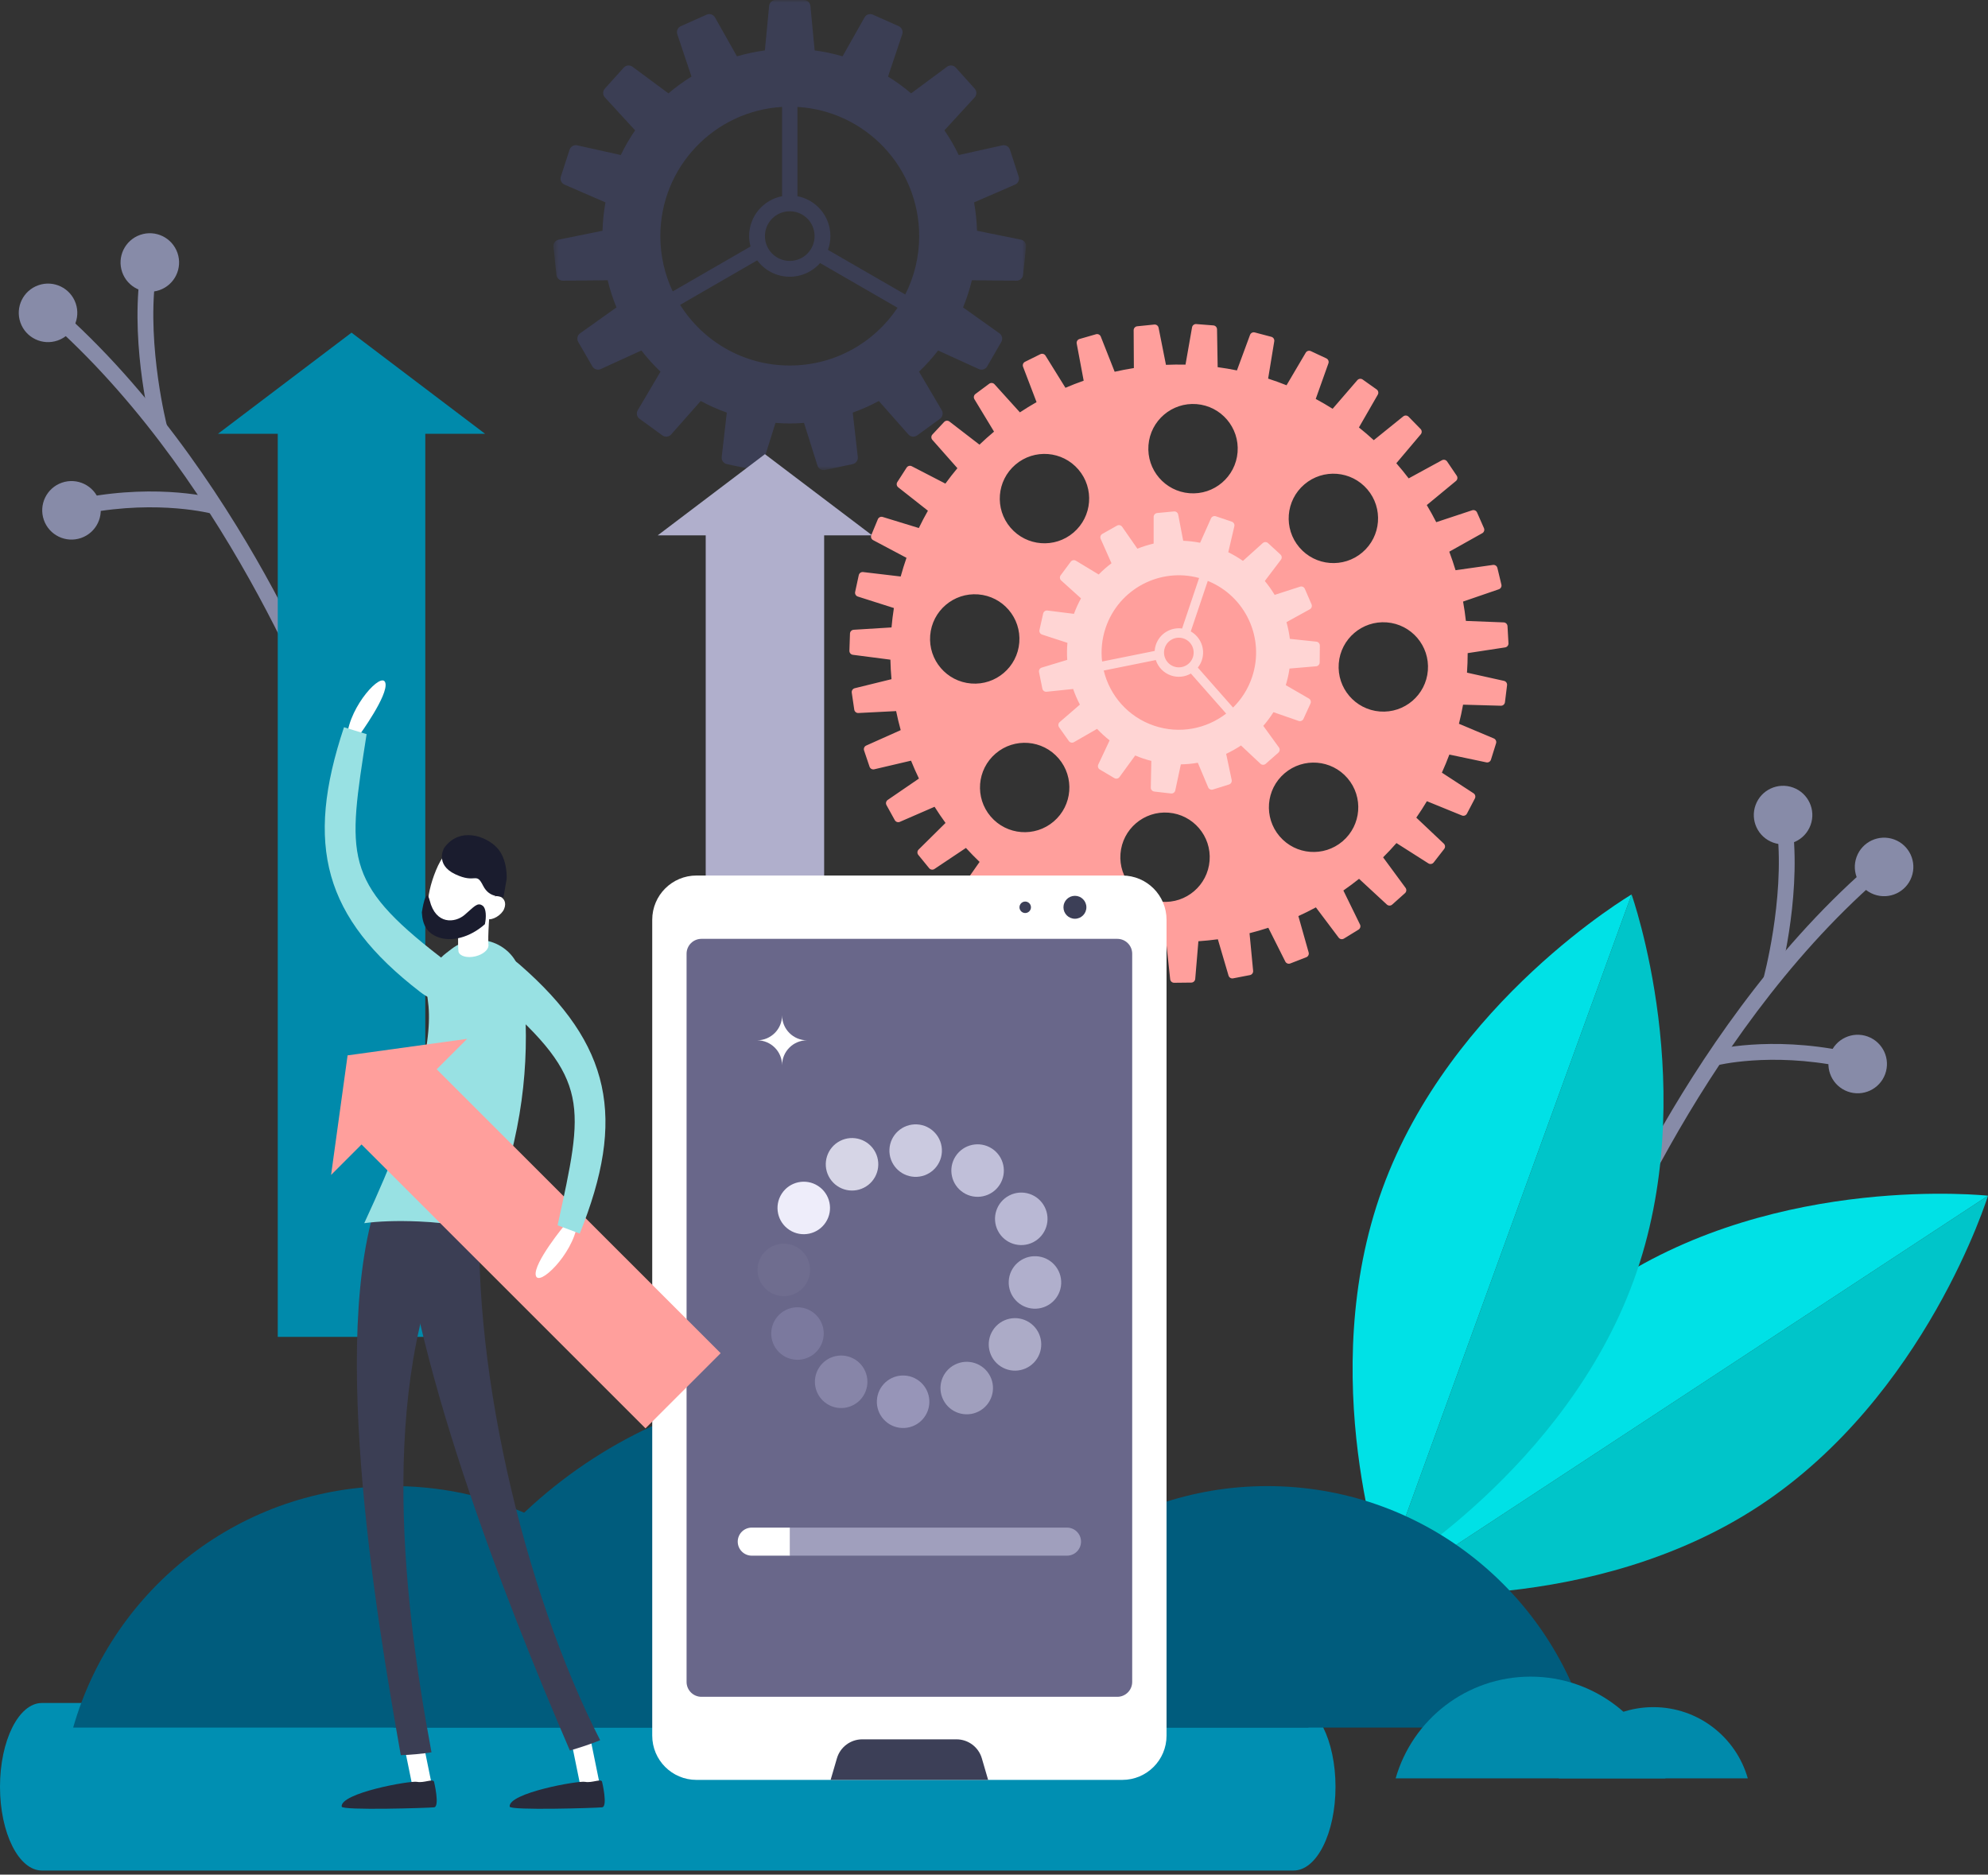 <svg width="386" height="364" viewBox="0 0 386 364" fill="none" xmlns="http://www.w3.org/2000/svg">
<rect x="0" y="0" width="386" height="364" fill="#333333" stroke="none"/>
<path fill-rule="evenodd" clip-rule="evenodd" d="M310.311 251.399L307.439 250.33C307.486 250.206 312.197 237.649 321.305 221.375C329.718 206.343 343.724 184.944 362.673 168.363L364.691 170.669C329.03 201.872 310.494 250.908 310.311 251.399" fill="#878BA8"/>
<path fill-rule="evenodd" clip-rule="evenodd" d="M371.163 170.285C372.239 167.337 370.722 164.074 367.774 162.997C364.826 161.921 361.564 163.438 360.487 166.386C359.41 169.334 360.927 172.597 363.875 173.673C366.823 174.75 370.086 173.233 371.163 170.285" fill="#878BA8"/>
<path fill-rule="evenodd" clip-rule="evenodd" d="M351.549 160.212C352.625 157.263 351.108 154.001 348.16 152.924C345.212 151.847 341.949 153.364 340.873 156.313C339.796 159.261 341.313 162.523 344.261 163.6C347.209 164.677 350.472 163.16 351.549 160.212" fill="#878BA8"/>
<path fill-rule="evenodd" clip-rule="evenodd" d="M366.036 208.555C367.113 205.607 365.595 202.344 362.647 201.267C359.699 200.19 356.437 201.708 355.36 204.656C354.283 207.604 355.8 210.867 358.748 211.943C361.696 213.02 364.959 211.503 366.036 208.555" fill="#878BA8"/>
<path fill-rule="evenodd" clip-rule="evenodd" d="M345.349 190.785L342.395 189.972C342.435 189.823 346.486 174.87 345.1 161.48L348.147 161.165C349.595 175.14 345.523 190.153 345.349 190.785" fill="#878BA8"/>
<path fill-rule="evenodd" clip-rule="evenodd" d="M357.718 207.129C343.636 204.262 333.36 206.861 333.258 206.888L332.486 203.922C332.931 203.806 343.559 201.119 358.329 204.127L357.718 207.129Z" fill="#878BA8"/>
<mask id="mask0" mask-type="alpha" maskUnits="userSpaceOnUse" x="107" y="0" width="93" height="92">
<path fill-rule="evenodd" clip-rule="evenodd" d="M107.457 0H199.232V91.286H107.457V0Z" fill="white"/>
</mask>
<g mask="url(#mask0)">
<path fill-rule="evenodd" clip-rule="evenodd" d="M132.057 59.196L147.023 50.555C148.462 52.482 150.754 53.736 153.344 53.736C155.69 53.736 157.792 52.705 159.238 51.079L174.27 59.757C169.766 66.518 162.076 70.974 153.344 70.974C144.372 70.974 136.504 66.269 132.057 59.196M154.834 38.099V20.763C168.018 21.534 178.474 32.467 178.474 45.844C178.474 49.925 177.495 53.775 175.769 57.182L160.761 48.517C161.062 47.681 161.235 46.784 161.235 45.844C161.235 41.997 158.478 38.796 154.834 38.099M148.523 45.844C148.523 43.182 150.681 41.024 153.344 41.024C156.006 41.024 158.164 43.182 158.164 45.844C158.164 48.507 156.006 50.665 153.344 50.665C150.681 50.665 148.523 48.507 148.523 45.844M128.215 45.844C128.215 32.467 138.67 21.534 151.854 20.763V38.099C148.209 38.796 145.454 41.997 145.454 45.844C145.454 46.544 145.554 47.218 145.724 47.864L130.622 56.584C129.08 53.327 128.215 49.687 128.215 45.844M198.212 46.531L189.701 44.806C189.648 42.931 189.454 41.092 189.128 39.299L197.089 35.845C197.69 35.584 197.995 34.908 197.792 34.284L196.098 29.071C195.896 28.447 195.252 28.08 194.612 28.222L186.154 30.104C185.349 28.429 184.417 26.828 183.374 25.307L189.24 18.916C189.683 18.433 189.687 17.692 189.248 17.205L185.58 13.131C185.141 12.644 184.404 12.57 183.877 12.961L176.903 18.13C175.497 16.934 174.003 15.841 172.425 14.867L175.184 6.645C175.393 6.023 175.094 5.345 174.495 5.078L169.487 2.848C168.888 2.581 168.185 2.814 167.862 3.385L163.597 10.937C161.841 10.422 160.032 10.037 158.177 9.791L157.352 1.151C157.289 0.498 156.741 -0 156.085 -0H150.603C149.948 -0 149.4 0.498 149.337 1.151L148.512 9.791C146.657 10.037 144.847 10.422 143.092 10.937L138.827 3.385C138.504 2.814 137.801 2.581 137.202 2.848L132.194 5.078C131.594 5.345 131.296 6.023 131.505 6.645L134.263 14.867C132.686 15.841 131.192 16.934 129.786 18.13L122.812 12.961C122.285 12.57 121.548 12.644 121.109 13.131L117.441 17.205C117.002 17.692 117.006 18.433 117.449 18.916L123.314 25.307C122.272 26.828 121.339 28.429 120.535 30.104L112.077 28.222C111.437 28.08 110.793 28.447 110.59 29.071L108.896 34.284C108.694 34.908 108.998 35.584 109.6 35.845L117.56 39.299C117.234 41.092 117.041 42.931 116.988 44.806L108.477 46.531C107.834 46.661 107.396 47.258 107.464 47.91L108.037 53.363C108.106 54.015 108.659 54.508 109.315 54.502L117.987 54.419C118.426 56.233 118.998 57.995 119.697 59.692L112.635 64.721C112.101 65.101 111.943 65.825 112.271 66.393L115.012 71.141C115.34 71.709 116.046 71.934 116.642 71.662L124.538 68.056C125.669 69.52 126.908 70.894 128.245 72.169L123.832 79.647C123.499 80.212 123.65 80.937 124.18 81.323L128.615 84.545C129.145 84.93 129.882 84.849 130.316 84.358L136.054 77.862C137.672 78.738 139.366 79.49 141.12 80.116L140.132 88.728C140.057 89.38 140.49 89.981 141.132 90.118L146.494 91.257C147.135 91.394 147.775 91.02 147.972 90.395L150.576 82.111C151.491 82.18 152.412 82.227 153.344 82.227C154.277 82.227 155.198 82.18 156.112 82.111L158.717 90.395C158.913 91.02 159.553 91.394 160.195 91.257L165.557 90.118C166.199 89.981 166.631 89.38 166.556 88.728L165.569 80.116C167.323 79.49 169.016 78.738 170.635 77.862L176.373 84.358C176.807 84.849 177.543 84.93 178.074 84.545L182.509 81.323C183.039 80.937 183.19 80.212 182.856 79.647L178.444 72.169C179.78 70.894 181.02 69.52 182.151 68.056L190.047 71.662C190.643 71.934 191.349 71.709 191.677 71.141L194.418 66.393C194.746 65.825 194.588 65.101 194.054 64.721L186.992 59.692C187.691 57.995 188.263 56.233 188.701 54.419L197.374 54.502C198.03 54.508 198.583 54.015 198.652 53.363L199.225 47.91C199.293 47.258 198.855 46.661 198.212 46.531" fill="#3B3E54"/>
</g>
<path fill-rule="evenodd" clip-rule="evenodd" d="M267.911 138.153C263.133 137.777 259.564 133.6 259.94 128.822C260.315 124.044 264.493 120.475 269.271 120.85C274.049 121.225 277.618 125.403 277.242 130.181C276.867 134.96 272.689 138.528 267.911 138.153M260.689 163.352C257.045 166.464 251.567 166.034 248.454 162.39C245.341 158.746 245.771 153.268 249.416 150.155C253.06 147.042 258.537 147.472 261.65 151.117C264.764 154.761 264.333 160.238 260.689 163.352M253.258 94.06C256.902 90.947 262.38 91.377 265.493 95.022C268.606 98.666 268.176 104.143 264.532 107.256C260.887 110.369 255.409 109.939 252.296 106.295C249.183 102.651 249.614 97.173 253.258 94.06M225.529 175.101C220.751 174.726 217.182 170.548 217.557 165.77C217.933 160.992 222.11 157.423 226.889 157.798C231.667 158.174 235.236 162.352 234.86 167.13C234.485 171.908 230.307 175.477 225.529 175.101M232.323 78.468C237.101 78.843 240.67 83.021 240.295 87.799C239.919 92.577 235.741 96.146 230.963 95.771C226.185 95.395 222.616 91.217 222.992 86.439C223.367 81.661 227.545 78.092 232.323 78.468M204.594 159.509C200.95 162.622 195.472 162.192 192.359 158.548C189.245 154.904 189.676 149.426 193.32 146.313C196.964 143.199 202.442 143.63 205.555 147.274C208.668 150.918 208.238 156.396 204.594 159.509M188.58 132.719C183.802 132.344 180.233 128.166 180.609 123.388C180.984 118.609 185.162 115.04 189.94 115.416C194.718 115.792 198.287 119.969 197.912 124.747C197.536 129.526 193.358 133.095 188.58 132.719M197.163 90.218C200.807 87.104 206.285 87.535 209.398 91.179C212.511 94.823 212.08 100.301 208.436 103.414C204.792 106.527 199.314 106.097 196.201 102.453C193.088 98.808 193.518 93.331 197.163 90.218M292.019 132.206L284.839 130.611C284.925 129.34 284.971 128.075 284.972 126.819L292.237 125.71C292.631 125.651 292.914 125.301 292.892 124.904L292.705 121.581C292.682 121.184 292.361 120.868 291.964 120.853L284.625 120.566C284.484 119.302 284.302 118.049 284.077 116.808L291.019 114.423C291.395 114.294 291.612 113.9 291.518 113.512L290.741 110.277C290.648 109.89 290.276 109.637 289.882 109.692L282.616 110.72C282.25 109.504 281.844 108.304 281.399 107.122L287.804 103.535C288.152 103.341 288.294 102.914 288.133 102.55L286.791 99.504C286.631 99.14 286.219 98.958 285.841 99.083L278.869 101.394C278.293 100.265 277.681 99.156 277.031 98.072L282.697 93.395C283.004 93.142 283.068 92.697 282.845 92.367L280.98 89.611C280.758 89.281 280.32 89.175 279.971 89.366L273.516 92.888C272.749 91.882 271.949 90.902 271.116 89.95L275.862 84.331C276.118 84.027 276.102 83.578 275.824 83.293L273.497 80.914C273.219 80.629 272.77 80.602 272.46 80.853L266.74 85.469C265.807 84.615 264.846 83.791 263.856 83.001L267.518 76.633C267.716 76.288 267.62 75.848 267.295 75.618L264.581 73.692C264.256 73.462 263.809 73.516 263.549 73.817L258.75 79.376C257.682 78.703 256.587 78.064 255.47 77.463L257.933 70.548C258.067 70.173 257.893 69.758 257.533 69.589L254.518 68.179C254.158 68.011 253.728 68.144 253.526 68.487L249.8 74.807C248.629 74.337 247.437 73.909 246.227 73.517L247.416 66.272C247.481 65.879 247.236 65.502 246.851 65.4L243.633 64.552C243.248 64.45 242.849 64.658 242.712 65.031L240.17 71.925C238.938 71.674 237.69 71.463 236.428 71.294L236.305 63.943C236.298 63.545 235.99 63.218 235.593 63.186L232.275 62.925C231.878 62.895 231.523 63.17 231.454 63.562L230.184 70.803C228.91 70.773 227.645 70.787 226.389 70.842L224.956 63.636C224.878 63.245 224.516 62.978 224.121 63.018L220.809 63.354C220.414 63.394 220.113 63.729 220.115 64.127L220.158 71.468C218.902 71.666 217.657 71.903 216.428 72.184L213.735 65.36C213.588 64.989 213.185 64.791 212.802 64.901L209.605 65.823C209.222 65.933 208.986 66.316 209.059 66.707L210.412 73.921C209.215 74.342 208.034 74.801 206.873 75.299L203.001 69.059C202.791 68.721 202.359 68.597 202.002 68.774L199.02 70.252C198.664 70.429 198.5 70.848 198.642 71.22L201.263 78.082C200.162 78.708 199.084 79.372 198.029 80.069L193.101 74.616C192.834 74.321 192.387 74.276 192.067 74.514L189.397 76.501C189.078 76.738 188.991 77.18 189.198 77.52L193.007 83.812C192.036 84.622 191.093 85.465 190.178 86.339L184.352 81.851C184.037 81.608 183.589 81.645 183.317 81.936L181.045 84.367C180.773 84.658 180.767 85.108 181.03 85.406L185.896 90.91C185.085 91.879 184.308 92.879 183.562 93.904L177.036 90.532C176.683 90.349 176.248 90.466 176.032 90.8L174.231 93.598C174.015 93.933 174.09 94.377 174.402 94.623L180.169 99.166C179.544 100.265 178.955 101.386 178.404 102.53L171.388 100.38C171.007 100.263 170.6 100.455 170.448 100.823L169.174 103.898C169.022 104.266 169.174 104.689 169.526 104.876L176.01 108.316C175.595 109.505 175.219 110.715 174.882 111.942L167.588 111.079C167.193 111.032 166.827 111.293 166.743 111.682L166.039 114.935C165.955 115.324 166.18 115.713 166.56 115.834L173.562 118.064C173.367 119.304 173.215 120.561 173.101 121.83L165.76 122.283C165.363 122.308 165.049 122.63 165.036 123.028L164.924 126.354C164.911 126.752 165.202 127.095 165.597 127.146L172.884 128.09C172.911 129.363 172.983 130.626 173.095 131.88L165.962 133.634C165.575 133.729 165.324 134.103 165.382 134.497L165.866 137.789C165.924 138.183 166.272 138.468 166.67 138.448L173.998 138.076C174.253 139.322 174.549 140.554 174.885 141.771L168.188 144.767C167.824 144.93 167.644 145.342 167.771 145.719L168.835 148.872C168.963 149.249 169.356 149.468 169.743 149.377L176.892 147.701C177.365 148.878 177.876 150.037 178.426 151.175L172.365 155.323C172.037 155.548 171.933 155.986 172.125 156.334L173.735 159.247C173.928 159.595 174.354 159.74 174.719 159.582L181.459 156.654C182.134 157.725 182.845 158.772 183.589 159.794L178.36 164.964C178.078 165.244 178.053 165.693 178.305 166.001L180.409 168.58C180.661 168.888 181.106 168.955 181.437 168.733L187.551 164.646C188.404 165.579 189.287 166.485 190.202 167.36L185.981 173.379C185.752 173.705 185.809 174.152 186.112 174.41L188.642 176.571C188.945 176.829 189.395 176.816 189.681 176.539L194.96 171.431C195.965 172.198 196.999 172.931 198.056 173.63L194.982 180.299C194.815 180.66 194.95 181.09 195.294 181.29L198.17 182.964C198.514 183.164 198.954 183.07 199.186 182.747L203.465 176.784C204.59 177.358 205.737 177.897 206.906 178.396L205.073 185.5C204.974 185.886 205.183 186.283 205.557 186.419L208.686 187.553C209.061 187.689 209.476 187.518 209.647 187.158L212.794 180.523C214.001 180.884 215.225 181.207 216.466 181.488L215.931 188.816C215.902 189.213 216.179 189.567 216.572 189.633L219.853 190.19C220.245 190.257 220.624 190.014 220.728 189.63L222.642 182.53C223.269 182.6 223.897 182.664 224.53 182.713C225.164 182.763 225.794 182.798 226.424 182.827L227.206 190.139C227.248 190.535 227.585 190.834 227.983 190.829L231.311 190.792C231.708 190.787 232.038 190.481 232.071 190.084L232.687 182.763C233.957 182.679 235.217 182.552 236.465 182.383L238.537 189.428C238.649 189.81 239.033 190.044 239.424 189.969L242.692 189.337C243.083 189.262 243.352 188.902 243.314 188.505L242.614 181.203C243.846 180.892 245.063 180.539 246.264 180.148L249.559 186.706C249.737 187.061 250.157 187.223 250.528 187.079L253.63 185.874C254.001 185.73 254.202 185.327 254.094 184.944L252.099 177.877C253.253 177.351 254.387 176.789 255.5 176.189L259.917 182.058C260.156 182.376 260.598 182.461 260.937 182.252L263.775 180.514C264.114 180.305 264.24 179.874 264.065 179.516L260.836 172.911C261.876 172.19 262.89 171.433 263.879 170.644L269.279 175.637C269.571 175.907 270.021 175.911 270.318 175.645L272.799 173.428C273.096 173.163 273.142 172.715 272.907 172.394L268.55 166.471C269.444 165.577 270.31 164.655 271.144 163.702L277.344 167.647C277.68 167.86 278.123 167.784 278.368 167.47L280.413 164.844C280.657 164.53 280.624 164.082 280.334 163.808L274.996 158.764C275.716 157.726 276.402 156.662 277.053 155.573L283.853 158.345C284.221 158.495 284.643 158.34 284.828 157.987L286.372 155.039C286.557 154.687 286.443 154.252 286.109 154.034L279.962 150.028C280.485 148.879 280.969 147.708 281.415 146.518L288.596 148.03C288.985 148.112 289.373 147.885 289.492 147.505L290.485 144.328C290.603 143.948 290.413 143.54 290.047 143.386L283.275 140.538C283.581 139.318 283.851 138.081 284.076 136.828L291.421 137.034C291.819 137.045 292.16 136.752 292.209 136.357L292.618 133.055C292.667 132.659 292.408 132.292 292.019 132.206" fill="#FF9F9C"/>
<path fill-rule="evenodd" clip-rule="evenodd" d="M214.306 130.202L224.417 128.164C224.864 129.528 225.921 130.674 227.387 131.167C228.714 131.614 230.099 131.431 231.227 130.786L238.077 138.558C234.242 141.525 229.044 142.581 224.104 140.918C219.029 139.21 215.474 135.05 214.306 130.202M231.207 122.605L234.508 112.799C241.819 115.746 245.652 123.921 243.104 131.488C242.327 133.797 241.041 135.788 239.416 137.387L232.576 129.627C232.905 129.212 233.174 128.737 233.353 128.206C234.085 126.029 233.136 123.694 231.207 122.605M226.163 125.785C226.67 124.279 228.301 123.469 229.808 123.976C231.314 124.483 232.124 126.115 231.617 127.621C231.109 129.127 229.478 129.937 227.972 129.43C226.465 128.923 225.656 127.291 226.163 125.785M214.674 121.918C217.222 114.35 225.218 110.157 232.823 112.231L229.522 122.038C227.327 121.738 225.159 123.024 224.426 125.201C224.293 125.596 224.221 125.997 224.194 126.395L213.991 128.451C213.739 126.315 213.943 124.092 214.674 121.918M254.14 135.635L249.654 133.039C249.981 131.968 250.221 130.891 250.379 129.815L255.539 129.376C255.929 129.343 256.23 129.019 256.234 128.628L256.269 125.356C256.273 124.964 255.979 124.634 255.59 124.593L250.447 124.047C250.31 122.946 250.088 121.863 249.788 120.804L254.322 118.306C254.666 118.117 254.809 117.699 254.653 117.339L253.354 114.336C253.198 113.977 252.796 113.795 252.423 113.916L247.493 115.511C246.926 114.567 246.289 113.665 245.582 112.814L248.708 108.688C248.945 108.376 248.905 107.935 248.617 107.67L246.209 105.455C245.921 105.19 245.478 105.188 245.187 105.449L241.337 108.909C240.442 108.283 239.491 107.721 238.489 107.229L239.667 102.184C239.756 101.803 239.541 101.417 239.17 101.292L236.069 100.248C235.698 100.123 235.293 100.301 235.133 100.658L233.021 105.388C231.925 105.175 230.828 105.047 229.737 105.004L228.763 99.92C228.689 99.536 228.335 99.27 227.945 99.307L224.688 99.615C224.298 99.652 224.001 99.979 224 100.37L223.995 105.547C222.917 105.797 221.864 106.131 220.841 106.54L217.88 102.287C217.656 101.966 217.225 101.868 216.884 102.06L214.034 103.666C213.693 103.858 213.553 104.278 213.712 104.635L215.813 109.367C214.934 110.029 214.101 110.757 213.327 111.552L208.901 108.876C208.566 108.674 208.132 108.759 207.898 109.074L205.948 111.7C205.714 112.014 205.758 112.455 206.048 112.717L209.894 116.187C209.368 117.139 208.908 118.142 208.521 119.193L203.378 118.548C202.99 118.499 202.628 118.754 202.543 119.135L201.829 122.329C201.744 122.711 201.963 123.095 202.334 123.216L207.256 124.821C207.159 125.931 207.147 127.036 207.219 128.129L202.267 129.629C201.892 129.743 201.665 130.122 201.743 130.506L202.389 133.713C202.466 134.097 202.823 134.359 203.212 134.319L208.365 133.783C208.726 134.826 209.165 135.839 209.679 136.815L205.759 140.205C205.463 140.461 205.409 140.9 205.636 141.219L207.532 143.886C207.758 144.205 208.19 144.3 208.529 144.104L213.012 141.523C213.761 142.326 214.576 143.074 215.449 143.762L213.25 148.446C213.084 148.8 213.214 149.223 213.551 149.422L216.367 151.088C216.704 151.287 217.137 151.198 217.367 150.881L220.418 146.692C220.922 146.905 221.434 147.107 221.962 147.284C222.489 147.462 223.019 147.611 223.549 147.746L223.446 152.927C223.438 153.319 223.729 153.652 224.118 153.697L227.368 154.073C227.757 154.118 228.116 153.86 228.197 153.478L229.279 148.418C230.39 148.398 231.492 148.295 232.574 148.108L234.583 152.875C234.735 153.235 235.136 153.421 235.509 153.304L238.632 152.326C239.005 152.209 239.229 151.827 239.148 151.444L238.076 146.374C239.074 145.907 240.037 145.366 240.955 144.753L244.735 148.296C245.021 148.564 245.463 148.571 245.757 148.312L248.211 146.148C248.505 145.89 248.554 145.45 248.324 145.133L245.287 140.944C246.005 140.117 246.664 139.229 247.258 138.286L252.148 139.985C252.518 140.113 252.925 139.939 253.087 139.584L254.45 136.608C254.613 136.253 254.478 135.831 254.14 135.635" fill="#FFD5D4"/>
<path fill-rule="evenodd" clip-rule="evenodd" d="M341.527 292.442C309.094 313.738 268.549 309.294 268.549 309.294L386 232.176C386 232.176 373.961 271.146 341.527 292.442" fill="#00C5C9"/>
<path fill-rule="evenodd" clip-rule="evenodd" d="M386 232.176L268.549 309.295C268.549 309.295 280.589 270.324 313.022 249.028C345.455 227.733 386 232.176 386 232.176" fill="#00E1E6"/>
<path fill-rule="evenodd" clip-rule="evenodd" d="M317.221 248.579C303.975 285.049 268.83 305.748 268.83 305.748L316.795 173.682C316.795 173.682 330.466 212.111 317.221 248.579" fill="#00C5C9"/>
<path fill-rule="evenodd" clip-rule="evenodd" d="M316.795 173.682L268.83 305.747C268.83 305.747 255.159 267.319 268.404 230.85C281.65 194.381 316.795 173.682 316.795 173.682" fill="#00E1E6"/>
<path fill-rule="evenodd" clip-rule="evenodd" d="M251.176 363.206H8.133C3.641 363.206 0 355.924 0 346.941C0 337.958 3.641 330.675 8.133 330.675H251.176C255.667 330.675 259.308 337.958 259.308 346.941C259.308 355.924 255.667 363.206 251.176 363.206" fill="#008FB2"/>
<path fill-rule="evenodd" clip-rule="evenodd" d="M76.401 288.561C46.852 288.561 21.934 308.379 14.208 335.447H138.593C130.868 308.379 105.949 288.561 76.401 288.561" fill="#005C7D"/>
<path fill-rule="evenodd" clip-rule="evenodd" d="M246.071 288.561C216.523 288.561 191.604 308.379 183.879 335.447H308.264C300.539 308.379 275.62 288.561 246.071 288.561" fill="#005C7D"/>
<path fill-rule="evenodd" clip-rule="evenodd" d="M165.235 268.476C123.029 268.476 87.435 296.783 76.4 335.447H254.071C243.036 296.783 207.442 268.476 165.235 268.476" fill="#005C7D"/>
<path fill-rule="evenodd" clip-rule="evenodd" d="M321.02 331.481C312.307 331.481 304.959 337.325 302.681 345.307H339.36C337.082 337.325 329.734 331.481 321.02 331.481" fill="#008AAB"/>
<path fill-rule="evenodd" clip-rule="evenodd" d="M297.184 325.558C284.737 325.558 274.242 333.906 270.987 345.307H323.38C320.126 333.906 309.63 325.558 297.184 325.558" fill="#008AAB"/>
<path fill-rule="evenodd" clip-rule="evenodd" d="M63.592 144.634L66.479 143.609C66.435 143.483 61.913 130.857 53.049 114.449C44.862 99.293 31.177 77.687 12.478 60.824L10.426 63.1C45.616 94.833 63.416 144.14 63.592 144.634" fill="#878BA8"/>
<path fill-rule="evenodd" clip-rule="evenodd" d="M3.96 62.619C2.928 59.654 4.494 56.415 7.458 55.383C10.421 54.35 13.661 55.916 14.694 58.88C15.726 61.844 14.16 65.083 11.196 66.116C8.232 67.148 4.993 65.582 3.96 62.619" fill="#878BA8"/>
<path fill-rule="evenodd" clip-rule="evenodd" d="M23.723 52.84C22.691 49.876 24.256 46.636 27.22 45.604C30.184 44.571 33.423 46.137 34.456 49.101C35.489 52.065 33.923 55.305 30.959 56.337C27.995 57.37 24.756 55.804 23.723 52.84" fill="#878BA8"/>
<path fill-rule="evenodd" clip-rule="evenodd" d="M8.514 100.961C7.482 97.997 9.047 94.757 12.011 93.725C14.975 92.693 18.215 94.258 19.247 97.222C20.279 100.186 18.714 103.426 15.75 104.458C12.786 105.49 9.547 103.925 8.514 100.961" fill="#878BA8"/>
<path fill-rule="evenodd" clip-rule="evenodd" d="M29.465 83.503L32.431 82.734C32.392 82.584 28.565 67.573 30.153 54.205L27.11 53.844C25.453 67.796 29.3 82.868 29.465 83.503" fill="#878BA8"/>
<path fill-rule="evenodd" clip-rule="evenodd" d="M16.854 99.66C30.977 97.004 41.212 99.756 41.314 99.784L42.13 96.831C41.687 96.708 31.101 93.862 16.287 96.649L16.854 99.66Z" fill="#878BA8"/>
<path fill-rule="evenodd" clip-rule="evenodd" d="M53.931 259.584H82.577V78.193H53.931V259.584Z" fill="#008AAB"/>
<path fill-rule="evenodd" clip-rule="evenodd" d="M68.254 64.593L42.324 84.23H94.183L68.254 64.593Z" fill="#008AAB"/>
<path fill-rule="evenodd" clip-rule="evenodd" d="M137.025 244.713H160.021V99.104H137.025V244.713Z" fill="#B0AFCC"/>
<path fill-rule="evenodd" clip-rule="evenodd" d="M148.523 88.187L127.709 103.95H169.337L148.523 88.187Z" fill="#B0AFCC"/>
<path fill-rule="evenodd" clip-rule="evenodd" d="M217.912 345.608H135.23C130.485 345.608 126.64 341.762 126.64 337.018V178.593C126.64 173.849 130.485 170.003 135.23 170.003H217.912C222.656 170.003 226.502 173.849 226.502 178.593V337.018C226.502 341.762 222.656 345.608 217.912 345.608" fill="white"/>
<path fill-rule="evenodd" clip-rule="evenodd" d="M216.944 182.299H136.197C134.601 182.299 133.308 183.592 133.308 185.188V237.792V274.203V299.429V326.585C133.308 328.181 134.601 329.474 136.197 329.474H216.944C218.539 329.474 219.833 328.181 219.833 326.585V274.203V237.792V212.904V185.188C219.833 183.592 218.539 182.299 216.944 182.299" fill="#69678A"/>
<path fill-rule="evenodd" clip-rule="evenodd" d="M191.861 345.608H161.277L162.499 341.425C163.137 339.235 165.145 337.732 167.424 337.732H185.715C187.994 337.732 190.002 339.235 190.64 341.425L191.861 345.608Z" fill="#3C3F57"/>
<path fill-rule="evenodd" clip-rule="evenodd" d="M206.485 176.171C206.485 174.942 207.482 173.944 208.713 173.944C209.942 173.944 210.939 174.942 210.939 176.171C210.939 177.401 209.942 178.398 208.713 178.398C207.482 178.398 206.485 177.401 206.485 176.171" fill="#3C3F57"/>
<path fill-rule="evenodd" clip-rule="evenodd" d="M197.948 176.171C197.948 175.556 198.447 175.058 199.062 175.058C199.677 175.058 200.175 175.556 200.175 176.171C200.175 176.786 199.677 177.285 199.062 177.285C198.447 177.285 197.948 176.786 197.948 176.171" fill="#3C3F57"/>
<path fill-rule="evenodd" clip-rule="evenodd" d="M151.933 251.673C149.121 251.532 146.956 249.139 147.096 246.327C147.237 243.515 149.63 241.349 152.442 241.49C155.254 241.631 157.419 244.024 157.279 246.836C157.138 249.648 154.745 251.813 151.933 251.673" fill="#6F6D8F"/>
<path fill-rule="evenodd" clip-rule="evenodd" d="M157.17 263.472C154.664 264.757 151.593 263.767 150.308 261.261C149.024 258.756 150.014 255.684 152.519 254.399C155.025 253.115 158.097 254.105 159.381 256.611C160.665 259.116 159.676 262.188 157.17 263.472" fill="#7B799E"/>
<path fill-rule="evenodd" clip-rule="evenodd" d="M167.607 271.072C166.079 273.437 162.924 274.116 160.559 272.588C158.194 271.061 157.515 267.905 159.043 265.54C160.57 263.175 163.726 262.497 166.091 264.024C168.456 265.552 169.134 268.707 167.607 271.072" fill="#8785A8"/>
<path fill-rule="evenodd" clip-rule="evenodd" d="M180.444 272.437C180.303 275.248 177.91 277.414 175.098 277.273C172.286 277.133 170.121 274.739 170.261 271.928C170.402 269.116 172.795 266.95 175.607 267.091C178.419 267.231 180.584 269.625 180.444 272.437" fill="#9795B8"/>
<path fill-rule="evenodd" clip-rule="evenodd" d="M192.242 267.199C193.527 269.705 192.537 272.776 190.032 274.061C187.526 275.345 184.454 274.355 183.17 271.85C181.886 269.344 182.875 266.272 185.381 264.988C187.886 263.704 190.958 264.694 192.242 267.199" fill="#A09FBD"/>
<path fill-rule="evenodd" clip-rule="evenodd" d="M199.843 256.764C202.207 258.292 202.886 261.447 201.359 263.812C199.831 266.177 196.676 266.856 194.311 265.328C191.946 263.801 191.267 260.645 192.795 258.28C194.322 255.915 197.478 255.236 199.843 256.764" fill="#ACABC7"/>
<path fill-rule="evenodd" clip-rule="evenodd" d="M201.208 243.927C204.019 244.067 206.185 246.461 206.044 249.273C205.904 252.085 203.511 254.25 200.699 254.109C197.887 253.969 195.722 251.576 195.862 248.764C196.003 245.952 198.396 243.787 201.208 243.927" fill="#B0AFCC"/>
<path fill-rule="evenodd" clip-rule="evenodd" d="M195.97 232.128C198.475 230.843 201.547 231.833 202.831 234.339C204.116 236.844 203.126 239.916 200.62 241.2C198.115 242.484 195.043 241.495 193.759 238.989C192.474 236.484 193.464 233.412 195.97 232.128" fill="#B9B8D4"/>
<path fill-rule="evenodd" clip-rule="evenodd" d="M185.534 224.527C187.062 222.163 190.217 221.484 192.582 223.011C194.947 224.539 195.625 227.695 194.098 230.059C192.57 232.424 189.415 233.103 187.05 231.575C184.685 230.048 184.006 226.892 185.534 224.527" fill="#C0BFD9"/>
<path fill-rule="evenodd" clip-rule="evenodd" d="M172.698 223.163C172.838 220.351 175.232 218.186 178.044 218.326C180.855 218.467 183.021 220.86 182.88 223.672C182.74 226.484 180.346 228.649 177.535 228.509C174.723 228.368 172.558 225.975 172.698 223.163" fill="#CBCAE0"/>
<path fill-rule="evenodd" clip-rule="evenodd" d="M160.898 228.4C159.614 225.895 160.604 222.823 163.11 221.539C165.615 220.255 168.687 221.245 169.971 223.75C171.255 226.255 170.265 229.327 167.76 230.611C165.255 231.896 162.183 230.906 160.898 228.4" fill="#D6D5E6"/>
<path fill-rule="evenodd" clip-rule="evenodd" d="M153.297 238.835C150.932 237.308 150.253 234.153 151.781 231.788C153.309 229.423 156.464 228.744 158.829 230.272C161.194 231.799 161.872 234.955 160.345 237.319C158.817 239.684 155.662 240.363 153.297 238.835" fill="#EEEDFA"/>
<path fill-rule="evenodd" clip-rule="evenodd" d="M145.968 296.62C144.463 296.62 143.243 297.84 143.243 299.345C143.243 300.85 144.463 302.07 145.968 302.07H153.407V296.62H145.968Z" fill="white"/>
<path fill-rule="evenodd" clip-rule="evenodd" d="M207.173 296.62H153.407V302.07H207.173C208.678 302.07 209.898 300.85 209.898 299.345C209.898 297.84 208.678 296.62 207.173 296.62" fill="#A09FBD"/>
<path fill-rule="evenodd" clip-rule="evenodd" d="M114.561 348.474C114.685 348.474 114.81 348.462 114.937 348.436C115.95 348.23 116.603 347.241 116.397 346.229L113.711 333.038C113.505 332.025 112.515 331.371 111.504 331.577C110.49 331.783 109.836 332.772 110.043 333.785L112.729 346.975C112.91 347.863 113.69 348.474 114.561 348.474" fill="white"/>
<path fill-rule="evenodd" clip-rule="evenodd" d="M116.903 345.988C116.903 345.988 118.062 350.801 116.903 350.934C115.744 351.068 99.063 351.574 98.965 350.801C98.631 348.159 112.268 345.72 113.605 345.988C114.942 346.255 116.752 345.289 116.903 345.988" fill="#292B3B"/>
<path fill-rule="evenodd" clip-rule="evenodd" d="M69.775 142.734C69.775 142.734 75.464 134.936 74.823 132.591C74.183 130.246 67.929 137.055 67.401 142.865L69.775 142.734Z" fill="white"/>
<path fill-rule="evenodd" clip-rule="evenodd" d="M71.182 142.55C69.678 142.12 68.239 141.641 66.793 141.206C59.146 164.109 62.829 178.168 81.582 192.607C84.45 194.816 85.512 194.107 87.111 191.544C87.671 191.571 87.649 191.611 87.111 191.544C88.711 188.982 88.415 188.069 85.505 185.823C66.481 171.138 67.509 166.166 71.182 142.55" fill="#98E1E3"/>
<path fill-rule="evenodd" clip-rule="evenodd" d="M81.939 348.474C82.063 348.474 82.189 348.462 82.314 348.436C83.328 348.23 83.982 347.241 83.775 346.229L81.089 333.038C80.883 332.025 79.893 331.371 78.882 331.577C77.868 331.783 77.215 332.772 77.421 333.785L80.107 346.975C80.288 347.863 81.068 348.474 81.939 348.474" fill="white"/>
<path fill-rule="evenodd" clip-rule="evenodd" d="M77.818 340.803C79.814 340.751 81.807 340.549 83.78 340.254C77.848 308.544 73.357 265.984 89.221 236.346C84.406 233.984 79.562 231.675 74.71 229.388C63.118 255.212 72.991 313.525 77.818 340.803" fill="#3B3E54"/>
<path fill-rule="evenodd" clip-rule="evenodd" d="M110.651 339.906C112.637 339.318 114.612 338.691 116.529 337.904C101.688 308.9 90.825 263.249 93.421 230.229C88.026 229.951 82.62 229.771 77.22 229.616C79.242 262.661 97.813 310.119 110.651 339.906" fill="#3B3E54"/>
<path fill-rule="evenodd" clip-rule="evenodd" d="M84.281 345.988C84.281 345.988 85.44 350.801 84.281 350.934C83.122 351.068 66.44 351.574 66.343 350.801C66.008 348.159 79.646 345.72 80.983 345.988C82.32 346.255 84.129 345.289 84.281 345.988" fill="#292B3B"/>
<path fill-rule="evenodd" clip-rule="evenodd" d="M94.157 239.466C91.574 238.445 87.841 237.455 81.332 237.177C76.909 236.99 73.439 237.145 70.722 237.509C82.108 213.074 84.081 200.897 83.049 194.035C82.536 190.613 83.873 187.179 86.616 185.077L87.686 184.254C92.659 180.435 99.938 183.163 101.131 189.323C101.532 191.382 101.836 193.736 101.976 196.394C102.628 209.015 100.949 222.743 94.157 239.466" fill="#98E1E3"/>
<path fill-rule="evenodd" clip-rule="evenodd" d="M96.252 173.728C94.118 178.973 88.734 181.738 85.528 180.434C82.323 179.129 82.51 174.249 84.645 169.004C86.779 163.758 90.464 162.146 93.669 163.451C96.875 164.756 98.387 168.482 96.252 173.728" fill="white"/>
<path fill-rule="evenodd" clip-rule="evenodd" d="M97.881 176.494C97.384 177.715 95.536 178.783 94.652 178.423C93.768 178.063 93.949 176.983 94.446 175.763C94.943 174.542 96.125 173.691 97.009 174.051C97.893 174.411 98.378 175.273 97.881 176.494" fill="white"/>
<path fill-rule="evenodd" clip-rule="evenodd" d="M98.373 170.697C98.373 170.697 98.632 166.885 96.497 164.602C94.363 162.319 89.212 160.467 86.224 164.67C86.224 164.67 84.376 167.851 88.402 169.756C92.427 171.661 92.401 169.204 93.778 171.944C95.154 174.683 97.503 173.743 97.732 174.346L98.373 170.697Z" fill="#1A1C2E"/>
<path fill-rule="evenodd" clip-rule="evenodd" d="M95.34 173.913L89.421 173.335C89.341 174.146 88.721 181.863 89.021 184.772C89.239 185.668 90.715 186.079 92.318 185.69C93.759 185.341 94.803 184.464 94.843 183.64L94.85 183.638C94.67 181.894 95.064 176.745 95.34 173.913" fill="white"/>
<path fill-rule="evenodd" clip-rule="evenodd" d="M93.72 175.871C92.685 175.109 92.039 176.099 90.199 177.654C88.365 179.211 84.616 179.62 83.43 174.843C82.675 171.8 81.91 177.16 81.908 177.165C82.045 179.754 83.021 181.148 84.923 181.922C87.549 182.99 91.231 182.058 94.15 179.453C94.44 178.116 94.427 176.389 93.72 175.871" fill="#1A1C2E"/>
<path fill-rule="evenodd" clip-rule="evenodd" d="M139.925 262.751L125.333 277.347L67.121 219.15L81.713 204.554L139.925 262.751Z" fill="#FF9F9C"/>
<path fill-rule="evenodd" clip-rule="evenodd" d="M67.489 204.925L64.286 228.139L90.702 201.716L67.489 204.925Z" fill="#FF9F9C"/>
<path fill-rule="evenodd" clip-rule="evenodd" d="M109.683 237.825C109.683 237.825 103.53 245.262 104.027 247.641C104.523 250.021 111.18 243.606 112.06 237.838L109.683 237.825Z" fill="white"/>
<path fill-rule="evenodd" clip-rule="evenodd" d="M108.265 237.923C109.74 238.444 111.147 239.009 112.564 239.531C121.591 217.137 118.771 202.879 100.932 187.325C98.203 184.946 97.1 185.589 95.348 188.05C94.791 187.989 94.815 187.951 95.348 188.05C93.595 190.51 93.835 191.439 96.603 193.858C114.697 209.674 113.369 214.574 108.265 237.923" fill="#98E1E3"/>
<path fill-rule="evenodd" clip-rule="evenodd" d="M147.011 201.999C149.686 201.999 151.854 199.83 151.854 197.156C151.854 199.83 154.022 201.999 156.697 201.999C154.022 201.999 151.854 204.167 151.854 206.842C151.854 204.167 149.686 201.999 147.011 201.999" fill="white"/>
</svg>
